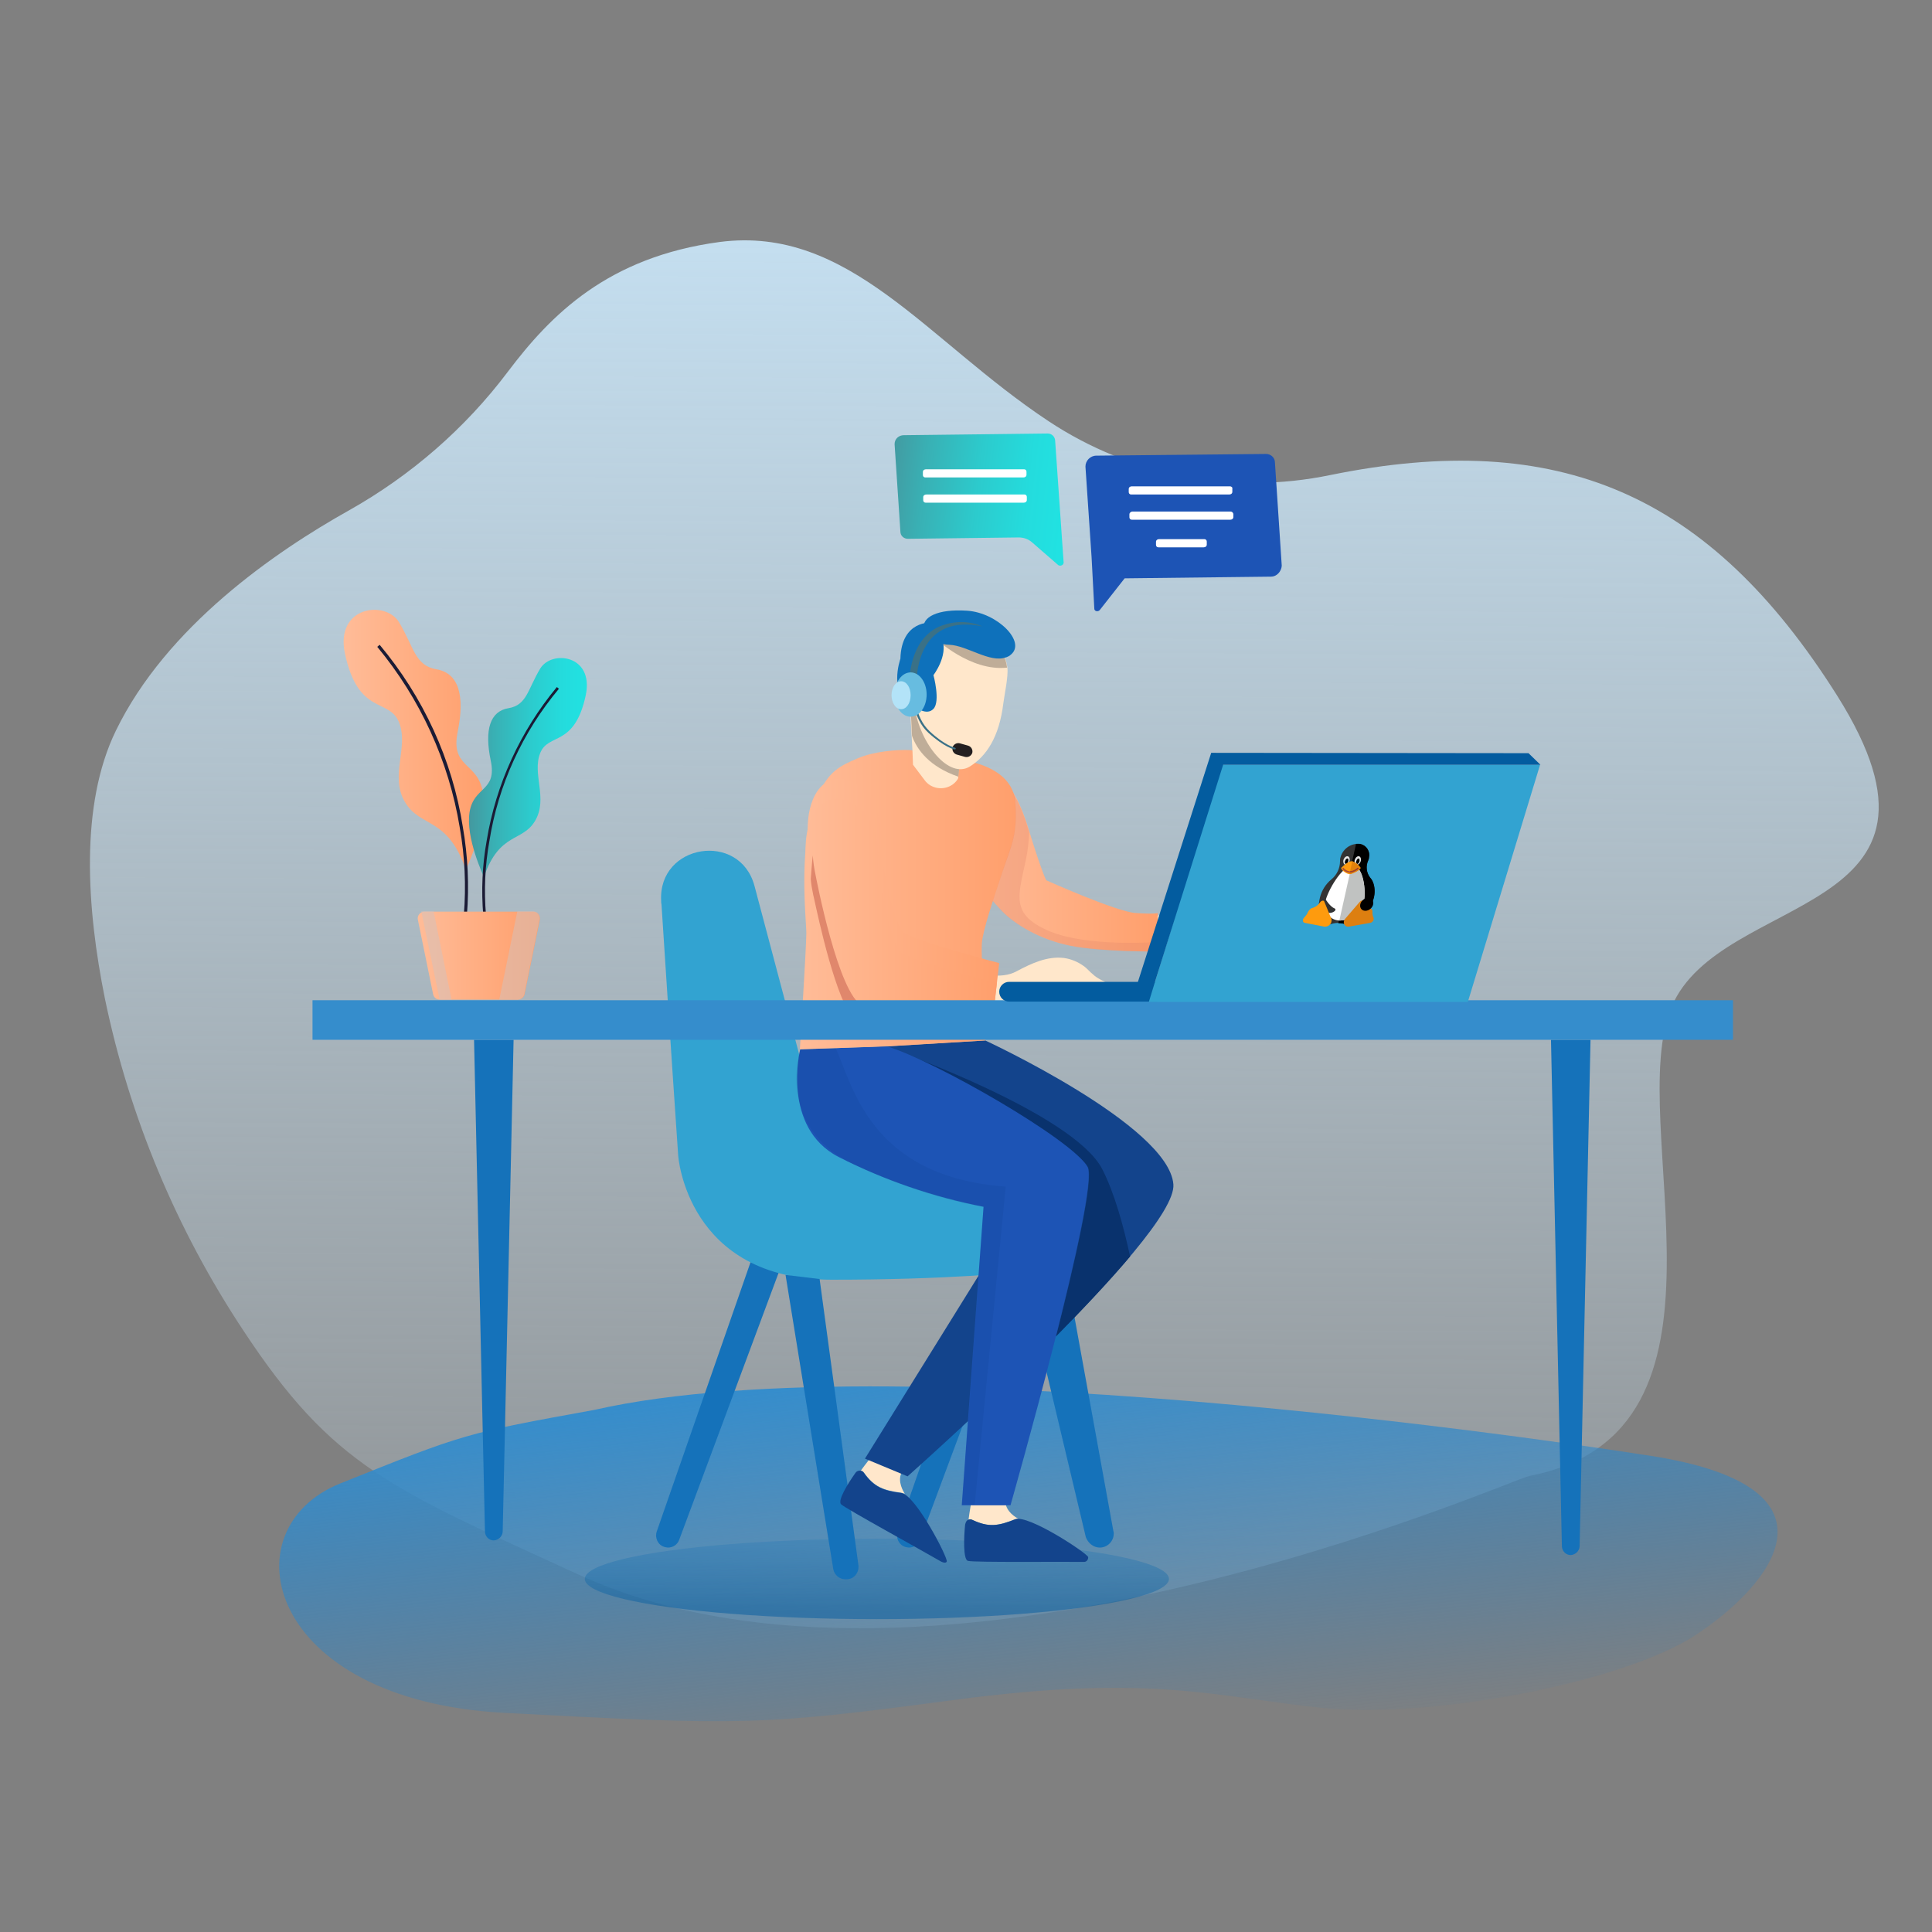 <?xml version="1.0" encoding="utf-8"?>
<!-- Generator: Adobe Illustrator 24.3.0, SVG Export Plug-In . SVG Version: 6.00 Build 0)  -->
<svg version="1.1" id="Layer_1" xmlns="http://www.w3.org/2000/svg" xmlns:xlink="http://www.w3.org/1999/xlink" x="0px" y="0px"
	 viewBox="0 0 566.9 566.9" style="enable-background:new 0 0 566.9 566.9;" xml:space="preserve">
<rect x="0" y="0" width="566.9" height="566.9" fill="#808080" stroke="none"/>
<style type="text/css">
	.st0{fill:url(#Path_4227_1_);}
	.st1{fill:url(#Path_5599_1_);}
	.st2{opacity:0.5;fill:url(#Ellipse_620_1_);enable-background:new    ;}
	.st3{fill:#1572BA;}
	.st4{fill:#32A3D1;}
	.st5{fill:#FFB19E;}
	.st6{fill:#FFE7CB;}
	.st7{fill:#13448C;}
	.st8{fill:#09326D;}
	.st9{fill:#1D54B5;}
	.st10{opacity:0.13;fill:#0E367C;enable-background:new    ;}
	.st11{fill:url(#SVGID_1_);}
	.st12{fill:url(#SVGID_2_);}
	.st13{opacity:0.25;enable-background:new    ;}
	.st14{fill:#0E71BB;}
	.st15{fill:#3A7187;}
	.st16{fill:#231F20;}
	.st17{fill:#67BCE0;}
	.st18{fill:#B3E3F8;}
	.st19{fill:url(#SVGID_3_);}
	.st20{fill:url(#SVGID_4_);}
	.st21{fill:#E0876C;}
	.st22{opacity:0.3;fill:#E0876C;enable-background:new    ;}
	.st23{fill:#358DCC;}
	.st24{fill:#035C9F;}
	.st25{fill:#333333;}
	.st26{fill:#FFFFFF;}
	.st27{fill:#C0C2C1;}
	.st28{fill:#E6E6E6;}
	.st29{fill:#000100;}
	.st30{fill:#FE9A0F;}
	.st31{fill:#E2810C;}
	.st32{fill:#DD7F10;}
	.st33{fill:#AE4E32;}
	.st34{fill:#9E402B;}
	.st35{fill:#FE9B0E;}
	.st36{fill:url(#SVGID_5_);}
	.st37{fill:#1B1B35;}
	.st38{fill:url(#SVGID_6_);}
	.st39{fill:url(#SVGID_7_);}
	.st40{opacity:0.5;fill:#D3C2BE;enable-background:new    ;}
	.st41{fill:url(#SVGID_8_);}
</style>
<linearGradient id="Path_4227_1_" gradientUnits="userSpaceOnUse" x1="-860.945" y1="23.574" x2="-860.955" y2="24.914" gradientTransform="matrix(531.14 0 0 402.38 457573.281 -9456.288)">
	<stop  offset="0" style="stop-color:#C8E5F8"/>
	<stop  offset="1" style="stop-color:#D7EDFB;stop-opacity:0"/>
</linearGradient>
<path id="Path_4227" class="st0" d="M149,109.1c-12.5,16.6-28.4,30.4-46.5,40.6c-21.8,12.2-53.6,34.1-68.5,64.7
	c-10.6,21.8-8.6,52-3.2,78.7c7.2,34.7,21,67.7,40.6,97.3c26.3,39.9,43.1,46.3,98.3,71.6c103.7,47.7,273.9-28,279-28.9
	c66.3-12.8,27.4-103.7,41.8-137.7s89.9-25.8,48.5-91.4c-37.3-59.1-81.6-78.3-148.7-64.6c-28.5,5.9-58.3,0.3-82.6-15.8
	c-35.8-23.7-58.5-57.5-96.5-52.6C178.3,75.4,161.6,92.4,149,109.1z"/>
<linearGradient id="Path_5599_1_" gradientUnits="userSpaceOnUse" x1="295.916" y1="-382.225" x2="307.806" y2="-495.385" gradientTransform="matrix(1 0 0 -1 0 17.15)">
	<stop  offset="0" style="stop-color:#358DCC"/>
	<stop  offset="1" style="stop-color:#287EC2;stop-opacity:5.000000e-02"/>
</linearGradient>
<path id="Path_5599" class="st1" d="M481.8,426.8c-1.4-0.2-214.7-34.2-307.4-13.1c-38,6.9-38,6.9-74.6,21.6
	C66.6,448.7,78,498.9,148,502.6s74.9,3.8,132.1-3.8s75.7-1.1,107.4,2.3s88.7-7.2,110.3-21.5S544.7,435.7,481.8,426.8z"/>
<linearGradient id="Ellipse_620_1_" gradientUnits="userSpaceOnUse" x1="-808.413" y1="-687.298" x2="-808.413" y2="-689.108" gradientTransform="matrix(-144.11 0 0 -23.56 -116243.062 -15762.84)">
	<stop  offset="0" style="stop-color:#358DCC;stop-opacity:0"/>
	<stop  offset="1" style="stop-color:#035C9F"/>
</linearGradient>
<ellipse id="Ellipse_620" class="st2" cx="257.3" cy="463.3" rx="85.7" ry="11.8"/>
<path id="Path_4202" class="st3" d="M223,362.4l-30.3,87c-0.6,1.8,0.3,3.9,2.2,4.5c0.4,0.1,0.8,0.2,1.1,0.2l0,0
	c1.5,0,2.8-0.9,3.3-2.3l33.7-90.5L223,362.4z"/>
<path id="Path_4202-2" class="st3" d="M293.7,362.4l-30.3,87c-0.6,1.8,0.3,3.9,2.2,4.5c0.4,0.1,0.8,0.2,1.1,0.2l0,0
	c1.5,0,2.8-0.9,3.3-2.3l33.7-90.5L293.7,362.4z"/>
<path id="Path_4203" class="st3" d="M322.7,454.1L322.7,454.1c2.3,0,4.1-1.9,4.1-4.1c0-0.2,0-0.5-0.1-0.7l-15.5-85.3l-15.6,2.5
	l3.3,1.7l19.7,82.8C319.2,452.7,320.8,454.1,322.7,454.1z"/>
<path id="Path_4204" class="st4" d="M221.4,260c-4.3-16.2-28.3-12.4-27.4,4.3c0,0.4,0,0.7,0.1,1.1c2.4,37.3,4.9,73.7,4.9,73.7
	s2.5,36.4,45.1,36.4c33.4,0,54.2-2,61.7-2.9c1.9-0.2,3.6-1.4,4.3-3.2l5.9-13.5c1.2-2.8-0.1-6-2.8-7.2c-0.3-0.1-0.6-0.2-1-0.3
	L244.1,334c-2-0.4-3.6-1.9-4.1-3.9L221.4,260z"/>
<path id="Path_4202-3" class="st3" d="M230.5,374.1l14,86.3c0.3,1.7,1.8,3,3.5,3h0.4c2,0,3.5-1.6,3.5-3.6c0-0.1,0-0.3,0-0.4
	l-11.4-84.1L230.5,374.1z"/>
<path class="st5" d="M296.4,294.2c6.4,0.2,13.2,2.5,16.4,6.3c0.5,0.5,0.4,1.3-0.2,1.8c-0.2,0.2-0.5,0.3-0.8,0.3h-15.5L296.4,294.2z"
	/>
<path class="st6" d="M252.6,431.5c0.4,0.1,0.7,0.3,0.9,0.6c3,4.2,5.7,5.2,11,5.9c0.3,0.1,0.7,0.2,1,0.3c-0.4-0.6-2.2-3.5-1-6.1
	c0.9-1.8,1.9-3.5,3-5.1l-7.8-4.6C259.8,422.5,255.1,428,252.6,431.5z"/>
<path class="st7" d="M246.8,441.4c1.4,1.3,23.5,13.4,28.8,16.5c0.6,0.4,1.9,1,2.2,0.3c0.4-1.1-9.2-19.6-13.3-20.1
	c-5.3-0.7-8-1.7-11-5.9c-0.4-0.7-1.4-0.9-2.1-0.4c-0.2,0.1-0.3,0.3-0.4,0.4C248.8,435.3,245.7,440.3,246.8,441.4z"/>
<path class="st7" d="M289.1,305.3c0,0,53.8,24.9,55.2,42.2c1.3,15.4-78,85.7-78,85.7l-12.5-5.2l43.4-69.9c0,0-45.9-22.6-57.2-49.9
	L289.1,305.3z"/>
<path class="st8" d="M323.4,343c3.6,7,6.3,16.8,8.2,25.7c-6.1,7.2-13.8,15.4-21.7,23.4c5.9-23.2,11.1-46.4,9.3-49.7
	c-3.4-6.3-40.8-25.9-56.9-34.3C262.3,308,314.9,326.7,323.4,343z"/>
<path class="st6" d="M284.2,445.9c0.4-0.1,0.8-0.1,1.1,0.1c4.7,2.2,7.5,1.8,12.5-0.2c0.3-0.1,0.7-0.2,1-0.2c-0.7-0.3-3.6-2-3.8-4.9
	c-0.1-2-0.1-3.9,0.2-5.9l-9-0.2C286.2,434.6,284.7,441.7,284.2,445.9z"/>
<path class="st7" d="M284,458c1.8,0.5,28,0.2,34.1,0.3c0.7,0,1.2-0.6,1.2-1.3c0,0,0,0,0-0.1c-0.2-1.1-17.6-12.6-21.4-11.1
	c-5,2-7.8,2.4-12.5,0.2c-0.8-0.4-1.7-0.1-2,0.7c-0.1,0.2-0.1,0.4-0.2,0.6C282.8,451.1,282.6,457.6,284,458z"/>
<path class="st9" d="M234.8,307.9c0,0-5.6,22.9,11.3,31.6c13.4,6.8,27.7,11.7,42.5,14.6l-6.4,87.6h14.3c0,0,26.3-92.4,22.6-99.3
	c-4.2-7.8-44.6-31.1-58.9-35.4L234.8,307.9z"/>
<path class="st10" d="M288.6,354.1c0,0-16.9-2.4-38-12.4c-23.4-11.1-15.7-33.9-15.7-33.9l10.2-0.5c5.1,10.9,9.9,37.9,50,40.9
	l-9.1,93.3h-3.7L288.6,354.1z"/>
<path id="Path_4208" class="st3" d="M460.9,456.3L460.9,456.3c-1.4,0-2.5-1.1-2.6-2.5l-3.2-148.7h11.6l-3.2,148.7
	C463.4,455.1,462.3,456.2,460.9,456.3z"/>
<path id="Path_4210" class="st3" d="M144.9,452L144.9,452c-1.4,0-2.5-1.1-2.6-2.5l-3.2-144.4h11.6l-3.2,144.4
	C147.4,450.8,146.3,451.9,144.9,452z"/>
<path class="st6" d="M359.6,271.5c0.7,1.3,1,2.8,0.9,4.3c0,0.4,0,0.8-0.1,1.2c-0.2,0.6-0.6,1.2-1.2,1.6c-1.5,0.9-3.2,1.3-4.9,1.1
	c-1.7-0.2-3.4-0.5-5.1-0.9c-3.9-0.6-7.8-0.7-11.7-0.4c-0.1-2.7-0.3-5.4-0.6-8.1c2-1,4-2.2,5.9-3.5c1.9-1.3,4.2-1.9,6.5-1.7
	c1.2,0.3,2.4,0.7,3.5,1.4c1.3,0.8,2.6,1.6,3.8,2.4C357.8,269.5,358.8,270.4,359.6,271.5z"/>
<linearGradient id="SVGID_1_" gradientUnits="userSpaceOnUse" x1="286.876" y1="312.734" x2="339.716" y2="312.734" gradientTransform="matrix(1 0 0 -1 0 566.11)">
	<stop  offset="0" style="stop-color:#FFBC98"/>
	<stop  offset="1" style="stop-color:#FF9F6C"/>
</linearGradient>
<path class="st11" d="M292.5,227.6c0,0,4.9,1.4,9.1,15c4.2,13.7,5.4,15.7,5.4,15.7s20.5,9.2,26.2,9.6s6.5,0,6.5,0v11.3
	c0,0-16.5,0.1-25.6-1.7s-16.4-6.4-20-10.1c-2.6-2.7-5-5.6-7.2-8.6L292.5,227.6z"/>
<linearGradient id="SVGID_2_" gradientUnits="userSpaceOnUse" x1="234.786" y1="302.162" x2="298.124" y2="302.162" gradientTransform="matrix(1 0 0 -1 0 566.11)">
	<stop  offset="0" style="stop-color:#FFBC98"/>
	<stop  offset="1" style="stop-color:#FF9F6C"/>
</linearGradient>
<path class="st12" d="M267.2,220.1c-4-0.2-10.9,0.4-15.5,2.4c-5.4,2.3-8.5,3.8-11.7,10.9c-6.1,13.5-3.4,36.2-3.4,40.4
	s-1.9,34.1-1.9,34.1L261,307l28.1-1.7c0,0-1.3-24.5-1-28.5s3.5-13.2,6-20.8s4.6-10.8,3.8-20.7s-13.4-11.8-13.4-11.8L267.2,220.1z"/>
<path class="st6" d="M281.7,223.2l-0.5,4.7l-0.1,0.6l0,0c-1.7,2.8-5.4,3.6-8.2,1.9c-0.6-0.4-1.2-0.9-1.6-1.5l-3.4-4.5
	c-0.1-2.6-0.2-5.6-0.4-8.4s-0.3-5.8-0.4-7.9c-0.1-2.4-0.2-4-0.2-4l3.9,0.8l3.2,5.4L281.7,223.2z"/>
<path class="st13" d="M281.7,223.2l-0.5,4.7c-8.4-2.9-12.1-7.8-13.6-12c-0.1-3-0.3-5.8-0.4-7.9l6.9,2.1L281.7,223.2z"/>
<path class="st6" d="M325.1,289.6c-0.1,0.3-0.3,0.5-0.6,0.6c-1.6,1-3.6,1.1-5.3,0.2l0,0c-0.4-0.2-0.7-0.4-1-0.7
	c0.1,0.1,0.1,0.2,0.1,0.3l0,0c0.2,0.5,0.3,1.1,0.1,1.6c-0.3,0.8-0.8,1.6-1.5,2.1c-0.9,0.8-2,1.5-3.1,2c-0.7,0.3-1.4,0.5-2.1,0.5
	c-0.7,0-1.3-0.3-1.6-0.9l0,0c-0.1-0.1-0.1-0.1-0.1-0.2h-0.2c-6.3,1.9-13.6,1.8-19.4-1.4c-0.1-2.5-0.1-5,0.1-7.5
	c2.8,0.2,5.4,0.1,7.8-1.2c4.3-2.3,9-4.5,13.9-3.9c2.1,0.3,4,1.1,5.7,2.3c0.6,0.4,1.1,0.9,1.6,1.4l0,0c0.4,0.4,0.8,0.8,1.2,1.1
	c0.7,0.7,1.6,1.2,2.5,1.7c0.5,0.2,0.9,0.4,1.3,0.7C325.1,288.6,325.3,289.1,325.1,289.6z"/>
<path class="st6" d="M294.4,206.4c-1.2,9.9-5,15.5-9.8,18.5c-6.1,3.8-14.6-6.5-16.3-17.6c-1.4-8.8,1.1-16.9,5.8-20.4
	c1.2-0.9,2.5-1.4,4-1.6c1.4-0.2,2.9-0.1,4.3,0.4c4.1,0.1,12,1.6,13.2,10.2C295.9,198.5,294.7,204,294.4,206.4z"/>
<path class="st13" d="M295.5,195.9c-10.8,1.2-21.1-8.6-21.4-8.9c1.2-0.9,2.5-1.4,4-1.6c1.4-0.2,2.9-0.1,4.3,0.4
	C286.5,185.9,294.4,187.4,295.5,195.9z"/>
<path class="st14" d="M273.3,182.7c0,0-8.8-0.8-9.1,10.6c0,0-3.9,10.9,4.2,14c0,0,3.4,2.9,5.5,0.7s0-9.9,0-9.9s4.3-5.6,2.6-10.4
	L273.3,182.7z"/>
<path class="st14" d="M296.6,192.1c-0.4,0.4-0.9,0.6-1.4,0.8c0,0-0.1,0-0.1,0c-4.6,1.7-11.4-3.5-16.5-3.7c-2.5,0-4.9-1.2-6.4-3.1
	c-0.4-0.5-0.8-1.1-1.1-1.7c-0.6-3.2,3.8-5.8,12.7-5.2S301.2,188.4,296.6,192.1z"/>
<path class="st15" d="M288.3,183.8c-3.5-1.5-7.5-1.7-11.1-0.5c-1.9,0.5-3.6,1.5-5,2.8c-5.9,5.4-5.4,15.4-5.4,15.4l2.1-0.2
	C268.8,196.5,270.2,180.1,288.3,183.8z"/>
<path class="st16" d="M283.2,222.1l-2.5-0.7c-0.9-0.3-1.4-1.2-1.2-2.1l0,0c0.3-0.9,1.2-1.4,2.1-1.2l2.5,0.7c0.9,0.3,1.4,1.2,1.2,2.1
	c0,0,0,0,0,0l0,0C285,221.8,284.1,222.3,283.2,222.1C283.2,222.1,283.2,222.1,283.2,222.1z"/>
<path class="st15" d="M280.1,219.9L280.1,219.9c-0.1,0-3-0.6-7.7-4.9s-4.7-11.6-4.7-11.8c0-0.2,0.1-0.3,0.3-0.3
	c0.2,0,0.3,0.1,0.3,0.3c0,0,0,0,0,0c0,0.1,0,7.2,4.5,11.4s7.4,4.8,7.4,4.8c0.2,0.1,0.3,0.2,0.2,0.4
	C280.4,219.8,280.3,219.9,280.1,219.9L280.1,219.9z"/>
<ellipse class="st17" cx="267.2" cy="203.8" rx="4.7" ry="6.5"/>
<path class="st18" d="M267.2,204c0,2.3-1.2,4.1-2.8,4.1s-2.8-1.9-2.8-4.1s1.2-4.1,2.8-4.1C266,199.9,267.2,201.7,267.2,204z"/>
<linearGradient id="SVGID_3_" gradientUnits="userSpaceOnUse" x1="237.008" y1="304.118" x2="293.206" y2="304.118" gradientTransform="matrix(1 0 0 -1 0 566.11)">
	<stop  offset="0" style="stop-color:#FFBC98"/>
	<stop  offset="1" style="stop-color:#FF9F6C"/>
</linearGradient>
<path class="st19" d="M237.8,250.6c0.1,0.5,6.7,35.3,13.8,38.4s40.1,6.3,40.1,6.3l1.5-12.7c0,0-23.6-6.2-27.7-8.8
	s-7.3-26.1-7.3-26.1s2-13.3-7.9-18.1C240.4,224.9,234.8,236.8,237.8,250.6z"/>
<linearGradient id="SVGID_4_" gradientUnits="userSpaceOnUse" x1="236.372" y1="298.268" x2="292.566" y2="298.268" gradientTransform="matrix(1 0 0 -1 0 566.11)">
	<stop  offset="0" style="stop-color:#FFBC98"/>
	<stop  offset="1" style="stop-color:#FF9F6C"/>
</linearGradient>
<path class="st20" d="M237.2,256.5c0.1,0.5,6.7,35.3,13.8,38.4c7.1,3.1,40.1,6.3,40.1,6.3l1.4-12.7c0,0-23.6-6.2-27.7-8.8
	s-7.3-26.1-7.3-26.1s2-13.3-7.9-18.1S234.2,242.7,237.2,256.5z"/>
<path class="st21" d="M248.9,296.8h10.3c-2.1-0.4-4.1-0.9-6.1-1.7c-7.1-3.1-13.7-37.9-13.8-38.4c-0.4-1.9-0.7-3.8-0.8-5.7
	c-0.3,2.3-0.4,4.6-0.6,6.9c0.1,1.5,0.4,3.1,0.7,4.6C238.8,262.9,243.4,286.8,248.9,296.8z"/>
<path class="st22" d="M339.7,276.4c-6.4,0.4-22.2,0.8-31.6-3.1c-12-5-9.2-10.6-7-21.4c0.5-2.5,0.8-5.1,0.9-7.7l-0.5-1.6
	c-1-3.5-2.5-6.9-4.3-10.1c0.3,0.9,0.5,1.9,0.6,2.9c0.9,9.9-1.4,13.1-3.8,20.7c-0.9,2.7-1.8,5.5-2.7,8.3c0.9,1,1.8,2,2.7,3
	c3.6,3.7,10.9,8.2,20,10.1s25.6,1.7,25.6,1.7"/>
<rect id="Rectangle_2115" x="91.7" y="293.5" class="st23" width="416.8" height="11.6"/>
<path id="Rectangle_2114" class="st24" d="M296.1,288.1h43.4v5.8h-43.4c-1.6,0-2.9-1.3-2.9-2.9l0,0
	C293.2,289.4,294.5,288.1,296.1,288.1z"/>
<path id="Path_4211" class="st4" d="M451.9,224.4h-93.5L337.1,294h93.6L451.9,224.4z"/>
<path id="Path_4229" class="st24" d="M452,224.4l-3.5-3.4l-93.1-0.1l-21.6,67.5h5l20.1-64H452z"/>
<path class="st25" d="M402.1,257.6c-1.2-1.5-1.4-3.5-0.6-5.2c0.1-0.3,0.2-0.5,0.2-0.8c0.4-1.7-0.7-3.5-2.4-3.9
	c-0.2-0.1-0.5-0.1-0.8-0.1c-2.5,0-4.6,1.7-5.2,4.1c-0.1,0.3-0.1,0.7-0.1,1c0,2-0.9,4-2.5,5.3c-1.7,1.4-2.9,3.3-3.4,5.4
	c-1.1,4.8,0.3,7.2,2.8,7.9c0.8-0.3,1.7-0.5,2.6-0.5c0.8,0,1.6,0.2,2.3,0.5c3.5-0.7,5.4-2.3,7.3-6C404,262.4,403.4,259,402.1,257.6z"
	/>
<path d="M402.1,257.6c-1.2-1.5-1.4-3.5-0.6-5.2c0.1-0.3,0.2-0.5,0.2-0.8c0.4-1.7-0.7-3.5-2.4-3.9c-0.2-0.1-0.5-0.1-0.8-0.1
	c-0.2,0-0.4,0-0.6,0l-5.2,23.3c0.9,0,1.8,0.1,2.6,0.5c3.2-0.5,5.2-2.5,7.1-6.1C404,262.4,403.4,259,402.1,257.6z"/>
<path class="st26" d="M388.9,264.5c0.7-3.2,4.9-10.5,8-10.5s4,7.3,3.3,10.5c-0.8,3.2-3.6,5.5-6.9,5.6c-2.4,0.1-4.5-1.8-4.6-4.2
	C388.7,265.4,388.7,264.9,388.9,264.5z"/>
<path class="st27" d="M396.9,254c-0.1,0-0.2,0-0.3,0l-3.6,16.1h0.3c3.3-0.2,6.1-2.4,6.9-5.6C400.9,261.4,400,254,396.9,254z"/>
<path class="st28" d="M394.3,252.1c0.3-0.7,0.9-1,1.3-0.8c0.4,0.2,0.6,0.9,0.3,1.6c-0.3,0.7-0.9,1-1.3,0.8S394,252.7,394.3,252.1z"
	/>
<path class="st29" d="M394.7,252.6c0.1-0.4,0.4-0.7,0.7-0.7s0.3,0.5,0.2,0.9s-0.4,0.7-0.7,0.7C394.6,253.4,394.5,253,394.7,252.6z"
	/>
<path class="st28" d="M397.6,252.1c0.3-0.7,0.9-1,1.3-0.8c0.4,0.2,0.6,0.9,0.3,1.6c-0.3,0.7-0.9,1-1.3,0.8
	C397.5,253.4,397.3,252.7,397.6,252.1z"/>
<path class="st29" d="M398,252.6c0.1-0.4,0.4-0.7,0.7-0.7c0.2,0.1,0.3,0.5,0.2,0.9c-0.1,0.4-0.4,0.7-0.7,0.7
	C397.9,253.4,397.8,253,398,252.6z"/>
<path class="st30" d="M399.2,254.6c0.1,0.6-2.4,1.9-3.2,1.9c-1,0-2.8-1.5-2.4-1.9c0.7-0.7,2.1-1.9,3.1-1.9
	C397.7,253,398.6,253.7,399.2,254.6z"/>
<path class="st31" d="M399.2,254.6c-0.6-0.8-1.4-1.5-2.4-1.9l-0.8,3.8C396.9,256.4,399.4,255.2,399.2,254.6z"/>
<path class="st32" d="M400.5,264.7c0.1,0.8,0.7,1.4,1.4,1.7c0.5,0.1,0.9,0.7,0.8,1.2c0,0.1,0,0.2,0,0.2c0,0.5,0.1,1,0.3,1.4
	c0.3,0.6-0.2,1.5-1,1.6l-6.2,1.1c-1.3,0.2-2-1.2-1.1-2.3l4.4-5.1C399.6,264.1,400.3,264.2,400.5,264.7z"/>
<path class="st33" d="M396.1,256.1c-0.9,0-1.7-0.5-2.3-1.2l0.4-0.3c0.5,0.7,1.4,1.1,2.2,1.1c0.8-0.1,1.5-0.5,2-1.1l0.3,0.2
	c-0.6,0.7-1.5,1.1-2.4,1.2L396.1,256.1z"/>
<path class="st34" d="M396.4,255.6h-0.2l-0.1,0.4h0.2c0.9-0.1,1.7-0.6,2.4-1.2l-0.3-0.2C397.8,255.1,397.1,255.5,396.4,255.6z"/>
<ellipse transform="matrix(0.745 -0.667 0.667 0.745 -74.943 335.027)" cx="401.1" cy="265.6" rx="2.1" ry="1.7"/>
<path class="st25" d="M388.7,263.5c0,0,1.5,2.5,2.8,3s-1.2,2.2-2.8,0.9S388.7,263.5,388.7,263.5z"/>
<path class="st35" d="M387.4,264.7c-0.5,0.8-1.3,1.4-2.2,1.7c-0.6,0.1-1.1,0.6-1.4,1.2l-0.1,0.2c-0.2,0.5-0.6,1-1,1.4
	c-0.6,0.6-0.5,1.5,0.2,1.6l5.7,1.1c1,0.1,2-0.6,2.1-1.6c0-0.2,0-0.4,0-0.6l-2.1-5.1C388.5,264.1,387.8,264.2,387.4,264.7z"/>
<linearGradient id="SVGID_5_" gradientUnits="userSpaceOnUse" x1="100.846" y1="491" x2="141.926" y2="491" gradientTransform="matrix(1 0 0 1 0 -274)">
	<stop  offset="0" style="stop-color:#FFBC98"/>
	<stop  offset="1" style="stop-color:#FF9F6C"/>
</linearGradient>
<path class="st36" d="M136.7,255.2c0,0,6.5-13.7,5-22.7s-9.6-7-7.4-17.8s0.2-17.2-6.2-18.3c-6.4-1.1-6.6-6.5-11-13.8
	c-4-6.6-18.8-4.7-15.9,9.1c3.9,18.4,13,13,15.9,20.3s-2.8,15.6,1.7,23.3S131.3,239.5,136.7,255.2z"/>
<path class="st37" d="M137,268.6l-0.9-0.1c0.7-8.6,0.3-17.2-1.2-25.7c-3.2-19.5-11.6-37.8-24.2-53l0.7-0.6
	c12.8,15.3,21.3,33.7,24.4,53.4C137.3,251.2,137.7,259.9,137,268.6z"/>
<linearGradient id="SVGID_6_" gradientUnits="userSpaceOnUse" x1="137.595" y1="499.147" x2="172.254" y2="499.147" gradientTransform="matrix(1 0 0 1 0 -274)">
	<stop  offset="0" style="stop-color:#44989F"/>
	<stop  offset="0.21" style="stop-color:#39B0B4"/>
	<stop  offset="0.52" style="stop-color:#2CCBCD"/>
	<stop  offset="0.8" style="stop-color:#24DCDD"/>
	<stop  offset="1" style="stop-color:#21E2E2"/>
</linearGradient>
<path class="st38" d="M142,257.3c0,0-5.5-11.5-4.2-19.1c1.3-7.6,8.1-5.9,6.2-15s-0.2-14.5,5.2-15.4s5.6-5.4,9.3-11.6
	c3.4-5.6,15.8-4,13.4,7.7c-3.3,15.5-11,11-13.4,17.1s2.3,13.2-1.4,19.7S146.6,244,142,257.3z"/>
<path class="st37" d="M141.8,268.6c-0.6-7.3-0.3-14.7,1-21.9c2.7-16.6,9.9-32.2,20.6-45.1l0.6,0.5c-10.7,12.8-17.8,28.2-20.4,44.7
	c-1.3,7.2-1.6,14.5-1,21.7L141.8,268.6z"/>
<linearGradient id="SVGID_7_" gradientUnits="userSpaceOnUse" x1="122.496" y1="554.356" x2="158.342" y2="554.356" gradientTransform="matrix(1 0 0 1 0 -274)">
	<stop  offset="0" style="stop-color:#FFBC98"/>
	<stop  offset="1" style="stop-color:#FF9F6C"/>
</linearGradient>
<path class="st39" d="M151.9,293.3H129c-0.9,0-1.7-0.6-1.9-1.5l-4.5-22c-0.2-1.1,0.6-2.1,1.7-2.3c0.1,0,0.1,0,0.2,0h32
	c1.1,0,2,1,1.9,2.1c0,0.1,0,0.2,0,0.2l-4.5,22C153.7,292.7,152.8,293.3,151.9,293.3z"/>
<polygon class="st40" points="123.6,267.3 129,293.3 132.5,293.3 127.2,267.3 "/>
<path class="st40" d="M158.3,269.7l-4.5,22c-0.2,0.9-1,1.6-1.9,1.6h-5.4l5.3-25.9h4.6c1.1,0,2,1,1.9,2.1
	C158.4,269.5,158.3,269.6,158.3,269.7z"/>
<path class="st9" d="M376.1,166l-2-30.3c0-1.4-1.2-2.5-2.6-2.5c0,0,0,0,0,0l-49.8,0.5c-1.8,0-3.2,1.5-3.2,3.2l1.8,26.6l0.8,15.1
	c0,0.8,1.1,1,1.6,0.4l7.3-9.3l43-0.5C374.6,169.2,376,167.7,376.1,166z"/>
<path class="st26" d="M360.9,142.7h-28.8c-0.5,0-0.9,0.3-0.9,0.8c0,0,0,0,0,0.1v0.8c0,0.4,0.3,0.7,0.7,0.7h28.8
	c0.5,0,0.9-0.3,0.9-0.8c0,0,0,0,0-0.1v-0.8C361.7,143,361.3,142.7,360.9,142.7z"/>
<path class="st26" d="M361.1,150.1h-28.8c-0.5,0-0.9,0.4-0.9,0.8c0,0,0,0,0,0.1v0.8c0,0.4,0.3,0.7,0.7,0.7H361
	c0.5,0,0.9-0.3,0.9-0.8c0,0,0,0,0-0.1v-0.8C361.8,150.4,361.5,150.1,361.1,150.1z"/>
<path class="st26" d="M353.4,158.2h-13.3c-0.5,0-0.9,0.3-0.9,0.8c0,0,0,0,0,0.1v0.8c0,0.4,0.3,0.7,0.7,0.7h13.3
	c0.5,0,0.9-0.3,0.9-0.8c0,0,0,0,0-0.1v-0.8C354.1,158.5,353.8,158.2,353.4,158.2C353.4,158.2,353.4,158.2,353.4,158.2z"/>
<linearGradient id="SVGID_8_" gradientUnits="userSpaceOnUse" x1="273.364" y1="142.777" x2="326.814" y2="142.777" gradientTransform="matrix(1 0 0.11 -0.98 -29.98 286.43)">
	<stop  offset="0" style="stop-color:#44989F"/>
	<stop  offset="0.21" style="stop-color:#39B0B4"/>
	<stop  offset="0.52" style="stop-color:#2CCBCD"/>
	<stop  offset="0.8" style="stop-color:#24DCDD"/>
	<stop  offset="1" style="stop-color:#21E2E2"/>
</linearGradient>
<path class="st41" d="M310.5,165.8c0.4,0.3,1.1,0.2,1.4-0.2c0.1-0.2,0.2-0.3,0.2-0.5l-2.5-35.9c-0.1-1.1-1-2-2.2-2l-42.2,0.5
	c-1.5,0-2.7,1.1-2.7,2.6c0,0,0,0.1,0,0.1l1.7,25.6c0,1.2,1,2.1,2.2,2.1l32.5-0.4c1.5,0,2.9,0.5,4,1.5L310.5,165.8z"/>
<path class="st26" d="M300.5,137.7h-28.8c-0.5,0-0.9,0.3-0.9,0.8c0,0,0,0,0,0.1v0.8c0,0.4,0.3,0.7,0.7,0.7h28.8
	c0.5,0,0.9-0.3,0.9-0.8c0,0,0,0,0-0.1v-0.8C301.2,138,300.9,137.7,300.5,137.7z"/>
<path class="st26" d="M300.6,145.1h-28.8c-0.5,0-0.9,0.3-0.9,0.8c0,0,0,0,0,0.1v0.8c0,0.4,0.3,0.7,0.7,0.7h28.8
	c0.5,0,0.9-0.3,0.9-0.8c0,0,0,0,0-0.1v-0.8C301.3,145.4,301,145.1,300.6,145.1C300.6,145.1,300.6,145.1,300.6,145.1z"/>
</svg>
